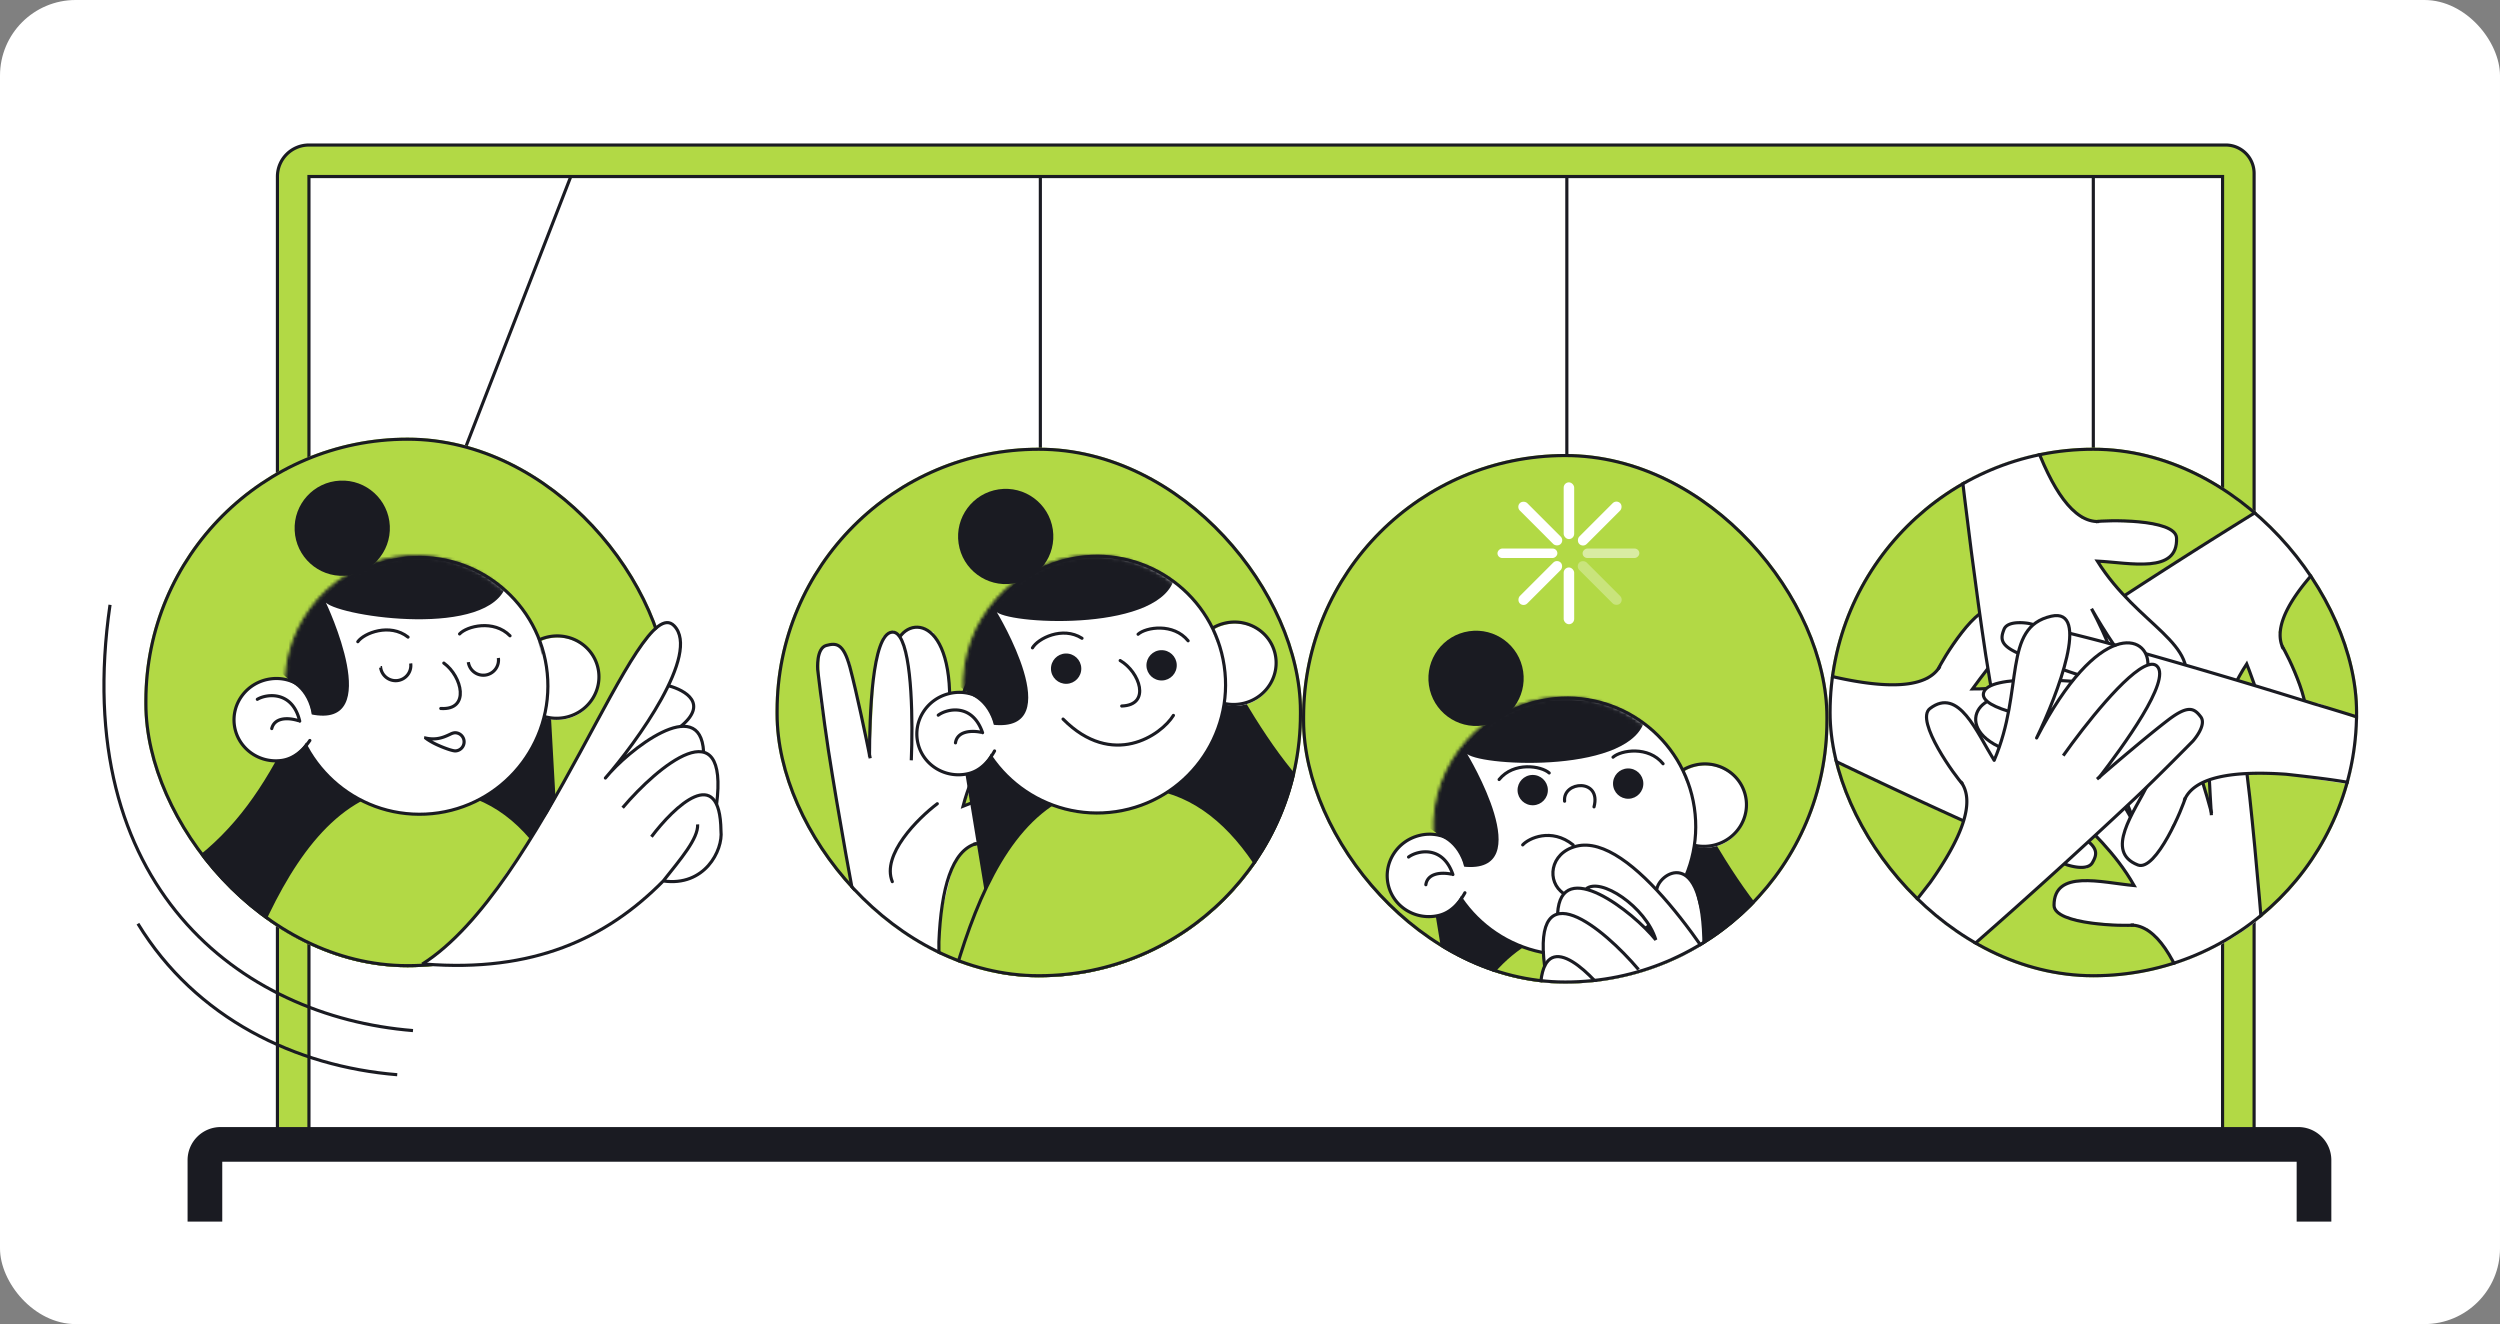 <svg width="793" height="420" fill="none" xmlns="http://www.w3.org/2000/svg"><rect width="100%" height="100%" fill="#808080" stroke="none"/><rect width="793" height="420" rx="24" fill="#fff"/><g clip-path="url(#clip0_710_22507)"><rect x="21" y="15" width="750" height="397" rx="6" fill="#fff"/><path d="M330 51v142M497 51v142M664 51v142m-535-3l54-139" stroke="#1A1B22"/><path fill-rule="evenodd" clip-rule="evenodd" d="M88 56a10 10 0 0110-10h608a9 9 0 019 9v304h-10V56H98v303H88V56z" fill="#B2D945" stroke="#1A1B22"/><g clip-path="url(#clip1_710_22507)"><rect x="246" y="142" width="167" height="168" rx="83.5" fill="#B2D945"/><path d="M267.5 265.5l4 24.5 18.5 16 8-2.5V292l4.5-18 4.5-5.5 8-3 11.5-6-4-11-11 5-6.5 2.5 3-5.5 2.5-33.5-8 9-2.5-16.5-4-9-5-1.5-3.5 1-2 2.5-2-2.5-3.5 2-2.5 10-1.5 27.5-6.5-30-3.5-5h-4l-2 2.5v15l7.5 43.5z" fill="#fff"/><path d="M309.76 267.57c-7.86 2.1-11.23 14.3-11.94 31.2 0 17.64.17 27.63 3.9 43.86 0 0 30.93-26.34 39-37.65l9.5 8.65m-74.19-73.1c-1.28-6.4-4.35-21.1-6.4-28.79-1.08-3.98-2.19-5.95-3.46-6.8-1.18-.8-2.5-.62-4.07-.2-3.24.86-2.74 7.6-2.74 7.6s1.86 15.73 3.42 25.72c3.18 20.36 7.42 43.89 11.85 66.92 3.67 20.72 12.23 63.45 17.1 68.65" stroke="#1A1B22"/><path d="M275.8 239.97c.05-12.67.74-38.78 7.11-39.45.97-.1 1.8.44 2.5 1.49m3.65 39.16c.51-11.74.32-33.3-3.65-39.16m0 0c5.68-8 21.46-2.21 13.77 39.9 3.24-15.26 11.77-43.3 19.94-33.4 10.22 12.37-7.48 23.58-13.65 47.25 9.81-3.64 23.2-11.63 26.17-.54 1.62 6.04-20.27 12.34-22.93 12.62" stroke="#1A1B22"/><path d="M297.31 254.94c-6.21 4.7-17.76 16.2-14.27 24.72" stroke="#1A1B22" stroke-linecap="round"/><path d="M390.24 214.55l-86.98 12.9 16.24 99.05c51.32 51.32 99.98 57.16 158.41-45.26-51.01-11.09-66.26-29.47-87.67-66.69z" fill="#1A1B22"/><path d="M370 251c54.57 15.5 62.83 148.14 68.67 213.8l-131.01 17.7c8.51-20.05 26.54-88.57 28.76-130.22l-43.66-2.94C303.75 303.63 315.43 235.5 370 251z" fill="#B2D945"/><path d="M332.59 325.44c3.48 6.53 4.56 13.23 3.84 26.83m0 0c-2.23 41.65-20.26 110.17-28.77 130.22l131.01-17.68C432.83 399.14 424.57 266.5 370 251s-66.25 52.64-77.24 98.33l43.67 2.94z" stroke="#1A1B22"/><circle cx="391.78" cy="210.85" r="13.05" transform="rotate(-8.43 391.78 210.85)" fill="#fff"/><path d="M379.62 204.5a13.45 13.45 0 018.61-6.76c7.14-1.82 14.38 2.36 16.16 9.35 1.78 6.98-2.56 14.12-9.7 15.94-3.87.99-7.76.22-10.8-1.8" stroke="#1A1B22"/><circle r="40.72" transform="scale(-1 1) rotate(8.43 -1647.34 -2252.59)" fill="#fff" stroke="#1A1B22"/><mask id="a" style="mask-type:alpha" maskUnits="userSpaceOnUse" x="305" y="176" width="84" height="83"><circle r="40.83" transform="scale(-1 1) rotate(14.31 -1039.35 -1272.64)" fill="#fff" stroke="#000"/></mask><g mask="url(#a)"><path d="M316.2 194.19s23.22 38.36-1.26 35.7c-.5-9.05-27.94-21.91-27.14-23.85.8-1.93 39.19-38.97 54.65-60.9l51.25 25.25-7.68 33.45c-3.58-7.72-10.33-36.5-13.4-21.02-3.47 17.47-51 15.44-56.42 11.37z" fill="#1A1B22"/></g><circle r="4.81" transform="scale(-1 1) rotate(1.92 -6481.4 -10888.83)" fill="#1A1B22"/><circle r="4.81" transform="scale(-1 1) rotate(1.92 -6497.88 -9984.68)" fill="#1A1B22"/><path d="M355.32 209.53c6.19 3.56 9.89 14.1.49 14.42m16.4 2.97c-3.9 6.32-19.36 16.97-35.01 1.17m-9.7-22.59c1.68-2.94 9.5-7 15.71-3.04m17.79-1.28c2.52-2.26 11.23-3.64 15.87 2.08" stroke="#1A1B22" stroke-linecap="round"/><path d="M291.23 235.96c1.78 6.98 8.6 11.27 15.22 9.58 6.63-1.69 10.55-8.72 8.77-15.7-1.78-6.99-7.6-11.53-14.22-9.84-6.63 1.69-11.56 8.97-9.77 15.96z" fill="#fff"/><path d="M311.88 221.94A13.44 13.44 0 00301.1 220c-7.16 1.72-11.6 8.8-9.92 15.8 1.68 7.02 8.86 11.3 16.02 9.58 3.88-.93 6.52-3.98 8.27-7.18m-17.85-11.35c2.71-2.03 10.79-3.92 14.05 5.56m-8.59 3.22c.49-3.36 4.26-4.1 8.05-3.37" stroke="#1A1B22" stroke-linecap="round"/><circle cx="319.01" cy="170.17" r="15.11" transform="rotate(-8.43 319.01 170.17)" fill="#1A1B22"/></g><rect x="246.5" y="142.5" width="166" height="167" rx="83" stroke="#1A1B22"/><g clip-path="url(#clip2_710_22507)"><rect x="45.78" y="138.81" width="167" height="168" rx="83.5" fill="#B2D945"/><path d="M98.6 218.8h75.68l5.84 104.36c-45.97 56.17-93.8 66.81-162.13-29.29 49.66-16.1 63-35.9 80.6-75.07z" fill="#1A1B22"/><path d="M151.26 253.05c52.76 20.85 47.79 153.66 47.07 219.58L66.21 477.2c10.46-19.1 35.21-85.5 41.57-126.72l-43.15-7.26c15.47-44.38 33.87-111.02 86.63-90.17z" fill="#B2D945"/><path d="M106.63 323.4c2.81 6.85 3.23 13.62 1.15 27.08m0 0c-6.36 41.22-31.1 107.61-41.57 126.72l132.12-4.57c.72-65.92 5.7-198.73-47.07-219.58-52.76-20.85-71.16 45.79-86.63 90.17l43.15 7.26z" stroke="#1A1B22"/><circle cx="176.92" cy="215.27" r="13.05" transform="rotate(-2.73 176.92 215.27)" fill="#fff"/><path d="M165.46 207.74a13.45 13.45 0 019.23-5.87c7.3-1.1 14.07 3.78 15.15 10.9 1.08 7.13-3.95 13.8-11.24 14.91-3.94.6-7.73-.56-10.56-2.87" stroke="#1A1B22"/><circle r="40.72" transform="scale(-1 1) rotate(2.73 -4631.72 -2683.46)" fill="#fff" stroke="#1A1B22"/><mask id="b" style="mask-type:alpha" maskUnits="userSpaceOnUse" x="90" y="176" width="83" height="83"><circle r="40.83" transform="scale(-1 1) rotate(8.61 -1510.21 -765.68)" fill="#fff" stroke="#000"/></mask><g mask="url(#b)"><path d="M103.38 191.17s19.29 40.48-4.8 35.4c.39-9.05-25.63-24.58-24.64-26.42 1-1.85 42.87-34.89 60.43-55.18l48.49 30.23-10.97 32.52c-2.8-8.04-6.65-37.35-11.25-22.25-5.18 17.04-52.27 10.29-57.26 5.7z" fill="#1A1B22"/></g><path d="M140.78 210.33c5.8 4.15 8.43 15.02-.96 14.4m-26.32-21.18c1.96-2.76 10.14-6.02 15.93-1.46m16.35-1c2.3-2.49 10.84-4.67 16 .59" stroke="#1A1B22" stroke-linecap="round"/><path d="M74.37 230.25c1.08 7.13 7.44 12.08 14.2 11.05 6.76-1.02 11.36-7.63 10.29-14.75-1.08-7.13-6.42-12.23-13.18-11.2-6.76 1.02-12.39 7.77-11.3 14.9z" fill="#fff"/><path d="M96.32 218.36a13.45 13.45 0 00-10.52-3.01c-7.3 1-12.43 7.6-11.45 14.74.98 7.14 7.7 12.12 15 11.12 3.94-.54 6.88-3.31 8.93-6.33m-16.65-13.06c2.9-1.75 11.13-2.83 13.44 6.93m-8.87 2.35c.82-3.3 4.64-3.66 8.34-2.55" stroke="#1A1B22" stroke-linecap="round"/><circle cx="108.56" cy="167.55" r="15.11" transform="rotate(-2.73 108.56 167.55)" fill="#1A1B22"/><path d="M135.02 234.12l.5.38a21.5 21.5 0 003.14 1.75 35.4 35.4 0 003.5 1.4 15 15 0 001.4.41c.42.1.7.13.87.13a2.88 2.88 0 00-.2-5.76 4.1 4.1 0 00-1.4.46l-.33.15c-.52.24-1.14.53-1.85.77-1.46.5-3.28.82-5.63.3zm-14.28-22.36a4.8 4.8 0 009.53-1.32m18.28-.41a4.81 4.81 0 009.53-1.32" stroke="#1A1B22"/></g><rect x="46.28" y="139.31" width="166" height="167" rx="83" stroke="#1A1B22"/><path d="M34.9 191.85C22 281 76.13 322.5 131 326.9m-5 14c-32.09-2.58-63.92-17.84-82.25-47.9" stroke="#1A1B22"/><g clip-path="url(#clip3_710_22507)"><rect x="748" y="310" width="168" height="168" rx="84" transform="rotate(-180 748 310)" fill="#B2D945"/><path d="M736.53 178.51l9.61-8.75-1-1.1-15.93-15.27c-3.12 3.75-9.51 6.64-9.51 6.64l-4 2.28-30.26 18.75-18.3 12.6-16.8 11.24-5.21 5.41.57 2.86 3.06 2.62 5.35-.8 4.74-2.97 9.11-5.59 12.71-6.83-4.07 3.7-16.77 17.97-3.9 7.6.98 1.82 2.05 1.51.2 3.2 1.96 3.63 5.62.97 9.35-3.1 11.4-9.02 9.74-11.57-11.9 19.61-3.69 10.8.84 4.64 3.13 1.2 6.05-.77 4.4-3.33 2.33-4.14 4.87-13.22 4.46-12.18 5.01-8.6 4.99 14.38 4.67 5.89 3.5.87 4.68-1.55.87-3.5-1.45-6.8-5.7-14.42-1.54-4.67 1.68-5.59 4.6-7.57 7.5-8.85z" fill="#fff"/><path d="M724.28 205.81c-3.73-7.22 3.02-17.93 15.04-29.83 13.04-11.87 20.55-18.47 35.07-26.63 0 0 1.33 40.6-1.6 54.19l12.8 1.2m-104.01-5.67c-5.59 3.36-18.52 10.98-25.6 14.64-3.67 1.89-5.87 2.4-7.36 2.03-1.38-.35-2.14-1.44-2.88-2.88-1.54-2.98 3.78-7.15 3.78-7.15s12.88-9.2 21.32-14.78a2015.71 2015.71 0 0157.46-36.28c17.8-11.23 55.16-33.66 62.29-33.56" stroke="#1A1B22"/><path d="M681.01 199.27c-9.33 8.57-28.18 26.65-24.39 31.82.58.78 1.54 1.03 2.79.85m31.41-23.66c-8.33 8.28-24.41 22.65-31.41 23.66m0 0c-2.1 9.57 12.8 17.35 38.77-16.68-9.1 12.67-24.09 37.85-11.27 37.23 16.02-.77 12.4-21.4 25.75-41.9 3.92 9.7 7.02 24.98 17.22 19.72 5.55-2.87-4.52-23.3-6.1-25.45" stroke="#1A1B22"/><path d="M694.51 316.83l3.37 12.56 1.45-.39 20.86-7.14c-1.9-4.5-1.53-11.5-1.53-11.5l-.2-4.6-2.78-35.5-2.8-22.02-2.27-20.1-2.43-7.11-2.8-.8-3.74 1.52-1.73 5.12.46 5.57.79 10.66.24 14.43-1.42-5.31-8.28-23.15-4.97-6.95-2.06.03-2.28 1.13-2.93-1.28-4.13.07-3.44 4.54-1.53 9.73 2.78 14.26 5.82 13.98L666.98 245l-7.9-8.24-4.5-1.38-2.52 2.23-2.08 5.73.94 5.45 2.61 3.95 9.52 10.4 8.77 9.55 5.35 8.4-15.07-2.17-7.38 1.46-2.38 2.7-.76 4.87 2.7 2.38 6.7 1.83 15.44 1.56 4.86.76 4.2 4.06 4.6 7.56 4.43 10.72z" fill="#fff"/><path d="M675.87 293.43c8.13 0 14.55 10.9 19.61 27.04 4.57 17.04 6.99 26.74 7.57 43.38 0 0-36.69-17.44-47.41-26.27l-6.94 10.81m52.75-89.81c-.42-6.5-1.26-21.5-1.26-29.46 0-4.13.56-6.32 1.57-7.47.94-1.07 2.26-1.25 3.88-1.25 3.36 0 4.61 6.64 4.61 6.64s2.28 15.67 3.36 25.73c2.2 20.48 4.2 44.31 5.88 67.7 1.81 20.96 4.6 64.45 1.25 70.74" stroke="#1A1B22"/><path d="M701.53 257.98c-3.33-12.23-10.75-37.27-17.08-36.27-.96.16-1.62.9-2.03 2.09m6.61 38.77c-3.53-11.2-8.93-32.09-6.61-38.77m0 0c-7.55-6.26-21.3 3.42-2.97 42.1-7.08-13.9-22.58-38.77-27.91-27.1-6.67 14.6 13.33 20.85 25.41 42.1-10.41-.96-25.41-5.21-25.41 6.26 0 6.25 22.77 6.67 25.41 6.25" stroke="#1A1B22"/><path d="M585.75 215.8l-12.55-3.37-.4 1.45-4.24 21.63c4.84.61 10.72 4.43 10.72 4.43l4.09 2.13 32.13 15.34 20.47 8.59 18.54 8.07 7.38 1.46 2.1-2.02.54-4-3.57-4.06-5.05-2.39-9.63-4.65-12.61-7 5.31 1.42 24.18 4.41 8.5-.83 1-1.8.17-2.54 2.58-1.9 2-3.6-2.21-5.26-7.66-6.2-13.75-4.71-15-1.95 22.93-.58 11.08-2.73 3.45-3.22-.67-3.28-3.93-4.68-5.18-1.9-4.73.28-13.76 3.04-12.66 2.82-9.96.44 9.42-11.97 2.43-7.11-1.16-3.42-3.83-3.1-3.41 1.16-4.93 4.89-9.07 12.58-3.1 3.83-5.6 1.6-8.86.22-11.5-1.53z" fill="#fff"/><path d="M615.34 211.35c-4.06 7.04-16.72 7.15-33.23 3.46-17.03-4.56-26.64-7.32-41.35-15.13 0 0 33.45-23.05 46.46-27.93l-5.9-11.41m51.42 90.59c5.84 2.88 19.24 9.65 26.14 13.64 3.57 2.06 5.19 3.64 5.68 5.1.46 1.34-.05 2.58-.86 3.98-1.68 2.9-8.06.67-8.06.67s-14.7-5.87-23.95-9.96a2013.05 2013.05 0 01-61.58-28.76c-19.06-8.9-58.12-28.23-61.88-34.28" stroke="#1A1B22"/><path d="M633.21 251.3c12.26 3.22 37.65 9.32 39.95 3.34.35-.91.04-1.85-.8-2.8m-36.87-13.66c11.47 2.54 32.25 8.3 36.88 13.66m0 0c9.19-3.42 7.69-20.16-34.98-23.63 15.58.82 44.86-.17 37.42-10.62-9.3-13.07-24.71 1.12-49.17.95 6.05-8.53 17.23-19.4 7.3-25.13-5.42-3.13-17.17 16.39-18.13 18.88" stroke="#1A1B22"/><path d="M646.19 142.85l-3.9-12.4-1.43.45-20.54 8.03c2.09 4.41 2.02 11.42 2.02 11.42l.4 4.6 4.3 35.33 3.74 21.89 3.14 19.98 2.73 7 2.84.68 3.66-1.68 1.51-5.19-.7-5.54-1.24-10.62-.86-14.4 1.65 5.24 9.26 22.77 5.26 6.73 2.06-.12 2.24-1.23 2.98 1.16 4.12-.25 3.24-4.69 1.11-9.78-3.4-14.13-6.4-13.71 12.8 19.03 8.25 7.9 4.56 1.18 2.41-2.34 1.84-5.82-1.17-5.4-2.78-3.84-9.96-9.97-9.17-9.17-5.71-8.16 15.15 1.52 7.3-1.77 2.27-2.8.56-4.9-2.81-2.26-6.78-1.54-15.48-.9-4.9-.55-4.35-3.87-4.94-7.36-4.88-10.52z" fill="#fff"/><path d="M665.82 165.43c-8.12.35-15-10.27-20.76-26.18-5.29-16.82-8.12-26.4-9.43-43.01 0 0 37.4 15.85 48.5 24.2l6.47-11.1m-48.84 92.01c.7 6.48 2.19 21.42 2.53 29.38.18 4.12-.3 6.33-1.25 7.53-.9 1.1-2.2 1.34-3.82 1.4-3.36.15-4.9-6.43-4.9-6.43s-2.94-15.55-4.46-25.55c-3.07-20.37-6.09-44.1-8.78-67.4-2.72-20.86-7.38-64.19-4.3-70.61" stroke="#1A1B22"/><path d="M641.7 201.95c3.86 12.07 12.35 36.77 18.63 35.5.95-.2 1.58-.96 1.94-2.17M654 196.83c4.01 11.04 10.3 31.67 8.27 38.45m0 0c7.82 5.92 21.13-4.33 1.16-42.2 7.67 13.58 24.22 37.77 29.05 25.88 6.03-14.87-14.22-20.25-27.2-40.98 10.45.53 25.61 4.13 25.12-7.34-.27-6.24-23.04-5.68-25.66-5.15" stroke="#1A1B22"/><path d="M721.4 245.16l23.2 3.5 9.66-17.87-18.81-7.7c-4.88.12-11.26-2.78-11.26-2.78l-4.37-1.5-34.06-10.34-21.53-5.43-19.54-5.2-7.5-.34-1.78 2.32.06 4.03 4.13 3.48 5.36 1.6 10.21 3.16 13.53 5.03-5.47-.6-24.57-.74-8.28 2.1-.72 1.92.22 2.54-2.27 2.26-1.44 3.87 2.98 4.86 8.5 4.98 14.3 2.6 15.13-.32-22.59 4.01-10.55 4.36-2.93 3.7 1.16 3.15 4.58 4.03 5.41 1.1 4.64-.98 13.15-5.07 12.1-4.69 9.77-1.92-7.52 13.24-1.33 7.4 1.65 3.2 4.25 2.5 3.2-1.66 4.15-5.58 7.08-13.8 2.48-4.24 5.3-2.43 8.73-1.54 11.6-.21z" fill="#fff"/><path d="M692.82 253.99c2.96-7.58 15.46-9.58 32.33-8.4 17.53 1.95 27.45 3.24 43.16 8.76 0 0-29.62 27.8-41.75 34.57l7.54 10.4m-64.41-81.86c-6.2-1.98-20.47-6.66-27.9-9.57-3.83-1.5-5.67-2.83-6.37-4.18-.66-1.27-.34-2.57.25-4.07 1.23-3.13 7.87-1.88 7.87-1.88s15.42 3.6 25.17 6.26a2013.6 2013.6 0 0165.2 19.21c20.17 5.95 61.69 19.2 66.32 24.62" stroke="#1A1B22"/><path d="M669.17 217.17c-12.6-1.36-38.63-3.58-40 2.68-.21.95.24 1.83 1.2 2.65m38.51 7.98c-11.72-.8-33.13-3.38-38.51-7.98m0 0c-8.58 4.75-4.58 21.08 38.12 18.12-15.52 1.52-44.33 6.89-35.4 16.1 11.15 11.53 24.26-4.8 48.46-8.3-4.7 9.34-14.12 21.75-3.44 25.94 5.82 2.28 14.52-18.78 15.09-21.39" stroke="#1A1B22"/><path d="M614.6 276.9l-7.97 10.28 1.2.92 18.3 12.28c2.44-4.23 8.23-8.18 8.23-8.18l3.55-2.94 26.56-23.7 15.84-15.57 14.61-13.98 4.2-6.23-1.06-2.72-3.47-2.05-5.13 1.72-4.16 3.74-8 7.08-11.34 8.93 3.37-4.35 13.4-20.6 2.53-8.16-1.27-1.62-2.28-1.14-.76-3.11-2.55-3.24-5.7.01-8.67 4.67-9.67 10.86-7.6 13.08 8.33-21.37 1.77-11.28-1.63-4.42-3.3-.65-5.82 1.81-3.76 4.04-1.57 4.48-2.51 13.86-2.3 12.77-3.44 9.35-7.4-13.31-5.62-5-3.6-.25-4.33 2.34-.26 3.6 2.6 6.44 8.1 13.22 2.34 4.34-.69 5.79-3.23 8.25-5.85 10.01z" fill="#fff"/><path d="M621.93 247.9c4.92 6.47.13 18.18-9.65 31.98-10.8 13.95-17.05 21.74-29.94 32.29 0 0-8.33-39.76-7.8-53.64l-12.8 1.02m103.42-12.4c4.92-4.27 16.34-14.01 22.68-18.84 3.29-2.5 5.37-3.37 6.9-3.27 1.42.1 2.36 1.05 3.34 2.34 2.03 2.66-2.5 7.69-2.5 7.69s-11.09 11.3-18.44 18.24a2010.56 2010.56 0 01-50.32 45.67c-15.59 14.14-48.51 42.7-55.55 43.82" stroke="#1A1B22"/><path d="M665.68 246.85c7.71-10.05 23.15-31.11 18.52-35.55-.7-.67-1.69-.75-2.89-.35m-26.85 28.74c6.78-9.6 20.13-26.54 26.85-28.74m0 0c.4-9.8-15.61-14.88-35.3 23.13 6.77-14.05 17.18-41.45 4.66-38.62-15.64 3.53-8.51 23.23-18.12 45.72-5.53-8.88-11.23-23.4-20.36-16.44-4.98 3.78 8.48 22.16 10.4 24" stroke="#1A1B22" stroke-linejoin="round"/></g><rect x="747.5" y="309.5" width="167" height="167" rx="83.5" transform="rotate(-180 747.5 309.5)" stroke="#1A1B22"/><path d="M150.28 291.81l-15.5 14 16.5 1 42.5-22.5 16.5-27.5 6-28.5-1-8-3-2.5 4-14-4.5-6.5-4.5 3-6.5 8.5-7 12.5-20 36.5-23.5 34z" fill="#fff"/><path d="M133.9 305.84c38.52-24.3 68.5-119.14 79.94-107.34 8.52 8.8-12.05 37.1-21.81 48.29 7.12-8.84 30.12-26.87 31.15-8.35m-25.68 17.77c11.19-13.23 33.78-31.9 29.78-.9" stroke="#1A1B22" stroke-linejoin="round"/><path d="M206.64 265.42c7.23-9.61 21.77-23.45 22.05-1.9.7 6.29-5.24 17.79-18.3 15.92m10.9-17.94c.24 4.5-5.42 11-10.9 17.94m-75.61 26.37c34.22 2.69 57.5-8 75.61-26.37" stroke="#1A1B22" stroke-linejoin="round"/><path d="M212.22 217.56c5.06 1.4 12.74 5.6 3.49 13.04" stroke="#1A1B22"/><path fill-rule="evenodd" clip-rule="evenodd" d="M60 368a10 10 0 0110-10h659a10 10 0 0110 10v19h-10v-19H70v19H60v-19z" fill="#1A1B22"/><path d="M739 387v.5h.5v-.5h-.5zm-10 0h-.5v.5h.5v-.5zm0-19h.5v-.5h-.5v.5zm-659 0v-.5h-.5v.5h.5zm0 19v.5h.5v-.5H70zm-10 0h-.5v.5h.5v-.5zm10-29.5c-5.8 0-10.5 4.7-10.5 10.5h1a9.5 9.5 0 019.5-9.5v-1zm329.5 0H70v1h329.5v-1zm0 1H729v-1H399.5v1zm329.5 0a9.5 9.5 0 019.5 9.5h1c0-5.8-4.7-10.5-10.5-10.5v1zm9.5 9.5v19h1v-19h-1zm.5 18.5h-10v1h10v-1zm-9.5.5v-19h-1v19h1zm-.5-19.5H399.5v1H729v-1zm-659 1h329.5v-1H70v1zm.5 18.5v-19h-1v19h1zm-10.5.5h10v-1H60v1zm-.5-19.5v19h1v-19h-1z" fill="#1A1B22"/><g clip-path="url(#clip4_710_22507)"><rect x="413" y="144" width="167" height="168" rx="83.5" fill="#B2D945"/><path d="M539.43 259.55l-86.98 12.9 16.24 99.05c51.33 51.32 99.98 57.16 158.42-45.26-51.02-11.09-66.26-29.47-87.68-66.69z" fill="#1A1B22"/><path d="M519.2 296c54.57 15.5 62.83 148.14 68.67 213.8l-131.02 17.7c8.51-20.05 26.54-88.57 28.77-130.22l-43.67-2.94c10.99-45.7 22.67-113.83 77.24-98.33z" fill="#B2D945"/><path d="M481.78 370.44c3.48 6.53 4.57 13.23 3.84 26.83m0 0c-2.23 41.65-20.26 110.17-28.77 130.22l131.02-17.68c-5.84-65.67-14.1-198.31-68.68-213.81-54.57-15.5-66.25 52.64-77.24 98.33l43.67 2.94z" stroke="#1A1B22"/><circle cx="540.97" cy="255.85" r="13.05" transform="rotate(-8.43 540.97 255.85)" fill="#fff"/><path d="M528.82 249.5a13.45 13.45 0 018.6-6.76c7.15-1.82 14.38 2.36 16.16 9.35 1.78 6.98-2.56 14.12-9.7 15.94-3.87.99-7.76.22-10.8-1.8" stroke="#1A1B22"/><circle r="40.72" transform="scale(-1 1) rotate(8.43 -2027.12 -3241.88)" fill="#fff" stroke="#1A1B22"/><mask id="c" style="mask-type:alpha" maskUnits="userSpaceOnUse" x="454" y="221" width="84" height="83"><circle r="40.83" transform="scale(-1 1) rotate(14.31 -1293.16 -1844.3)" fill="#fff" stroke="#000"/></mask><g mask="url(#c)"><path d="M465.4 239.19s23.21 38.36-1.26 35.7c-.51-9.05-27.95-21.91-27.14-23.85.8-1.93 39.18-38.97 54.64-60.9l51.25 25.25-7.67 33.45c-3.6-7.72-10.34-36.5-13.41-21.02-3.47 17.47-51 15.44-56.42 11.37z" fill="#1A1B22"/></g><circle r="4.81" transform="scale(-1 1) rotate(1.92 -7674.9 -15286.22)" fill="#1A1B22"/><circle r="4.81" transform="scale(-1 1) rotate(1.92 -7721.3 -14381.56)" fill="#1A1B22"/><path d="M496.29 254.14c-.65-6.47 11.76-7.3 9.33 1.8m6.03-15.76c2.52-2.26 11.22-3.64 15.87 2.08m-36.12 2.92c-2.53-2.26-11.23-3.64-15.88 2.08" stroke="#1A1B22" stroke-linecap="round"/><path d="M440.42 280.96c1.78 6.98 8.6 11.27 15.22 9.58 6.63-1.69 10.56-8.72 8.77-15.7-1.78-6.99-7.6-11.53-14.22-9.84-6.62 1.69-11.55 8.97-9.77 15.96z" fill="#fff"/><path d="M461.07 266.94a13.45 13.45 0 00-10.76-1.95c-7.17 1.72-11.62 8.8-9.93 15.8 1.69 7.02 8.86 11.3 16.03 9.58 3.87-.93 6.52-3.98 8.26-7.18m-17.87-11.34c2.72-2.03 10.8-3.92 14.06 5.55m-8.58 3.23c.48-3.36 4.25-4.1 8.04-3.37" stroke="#1A1B22" stroke-linecap="round"/><circle cx="468.2" cy="215.17" r="15.11" transform="rotate(-8.43 468.2 215.17)" fill="#1A1B22"/><path d="M566.97 343.15l15.5 14-16.5 1L525 345l-11.5-8-7.5-6.5h-4.03l-3.97-1.08-5-3-4-5.5-.5-6 1.5-9.5v-8.5l1-5 3-1.5.5-4 2.5-4.5 5.5-.5 12.5 7 10 8.5-4.5-7.5-5.5-5.5-10.03-3-3-9.27 3-2.5 9.03 1.77 12 10 4-4.5h4l3.5 5 2 8 1 7.5v3.5l26.47 42.73z" fill="#fff"/><path d="M496 283.42c-5.5-3.67-4.5-12.83 4-15 17.2-4.4 43 34.58 54.5 55.58m-29-41.5c.05-5.25 15-15.5 15 18" stroke="#1A1B22"/><path d="M494.07 289.78c1.04-18.53 24.03-.5 31.15 8.34-3.07-10.4-17.72-20.2-22.22-16.06m16.75 25.48c-11.19-13.22-33.78-31.9-29.78-.9" stroke="#1A1B22"/><path d="M510.61 316.76c-7.23-9.62-21.78-23.46-22.05-1.9-.7 6.28 5.24 17.78 18.3 15.91m-10.9-17.94c-.24 4.5 5.42 11 10.9 17.94m75.61 26.38c-31.5 3-57.5-8-75.61-26.38" stroke="#1A1B22"/><path d="M483 268c1.88-2.1 9.1-5.54 16 0" stroke="#1A1B22" stroke-linecap="round"/><circle cx="497.5" cy="173.5" r="10.5" fill="#B2D945"/></g><rect x="413.5" y="144.5" width="166" height="167" rx="83" stroke="#1A1B22"/><rect x="496" y="153" width="3.33" height="18" rx="1.67" fill="#fff"/><rect x="496" y="180" width="3.33" height="18" rx="1.67" fill="#fff"/><rect opacity=".5" x="520" y="174" width="3" height="18" rx="1.5" transform="rotate(90 520 174)" fill="#fff"/><rect x="494" y="174" width="3" height="19" rx="1.5" transform="rotate(90 494 174)" fill="#fff"/><rect opacity=".3" x="515.09" y="190.23" width="3.33" height="18.33" rx="1.67" transform="rotate(135 515.09 190.23)" fill="#fff"/><rect x="496.23" y="171.38" width="3.33" height="18.33" rx="1.67" transform="rotate(135 496.23 171.38)" fill="#fff"/><rect x="483.27" y="192.59" width="3.33" height="18.33" rx="1.67" transform="rotate(-135 483.27 192.59)" fill="#fff"/><rect x="502.13" y="173.73" width="3.33" height="18.33" rx="1.67" transform="rotate(-135 502.13 173.73)" fill="#fff"/></g><defs><clipPath id="clip0_710_22507"><rect x="21" y="15" width="750" height="397" rx="6" fill="#fff"/></clipPath><clipPath id="clip1_710_22507"><rect x="246" y="142" width="167" height="168" rx="83.5" fill="#fff"/></clipPath><clipPath id="clip2_710_22507"><rect x="45.78" y="138.81" width="167" height="168" rx="83.5" fill="#fff"/></clipPath><clipPath id="clip3_710_22507"><rect x="748" y="310" width="168" height="168" rx="84" transform="rotate(-180 748 310)" fill="#fff"/></clipPath><clipPath id="clip4_710_22507"><rect x="413" y="144" width="167" height="168" rx="83.5" fill="#fff"/></clipPath></defs></svg>